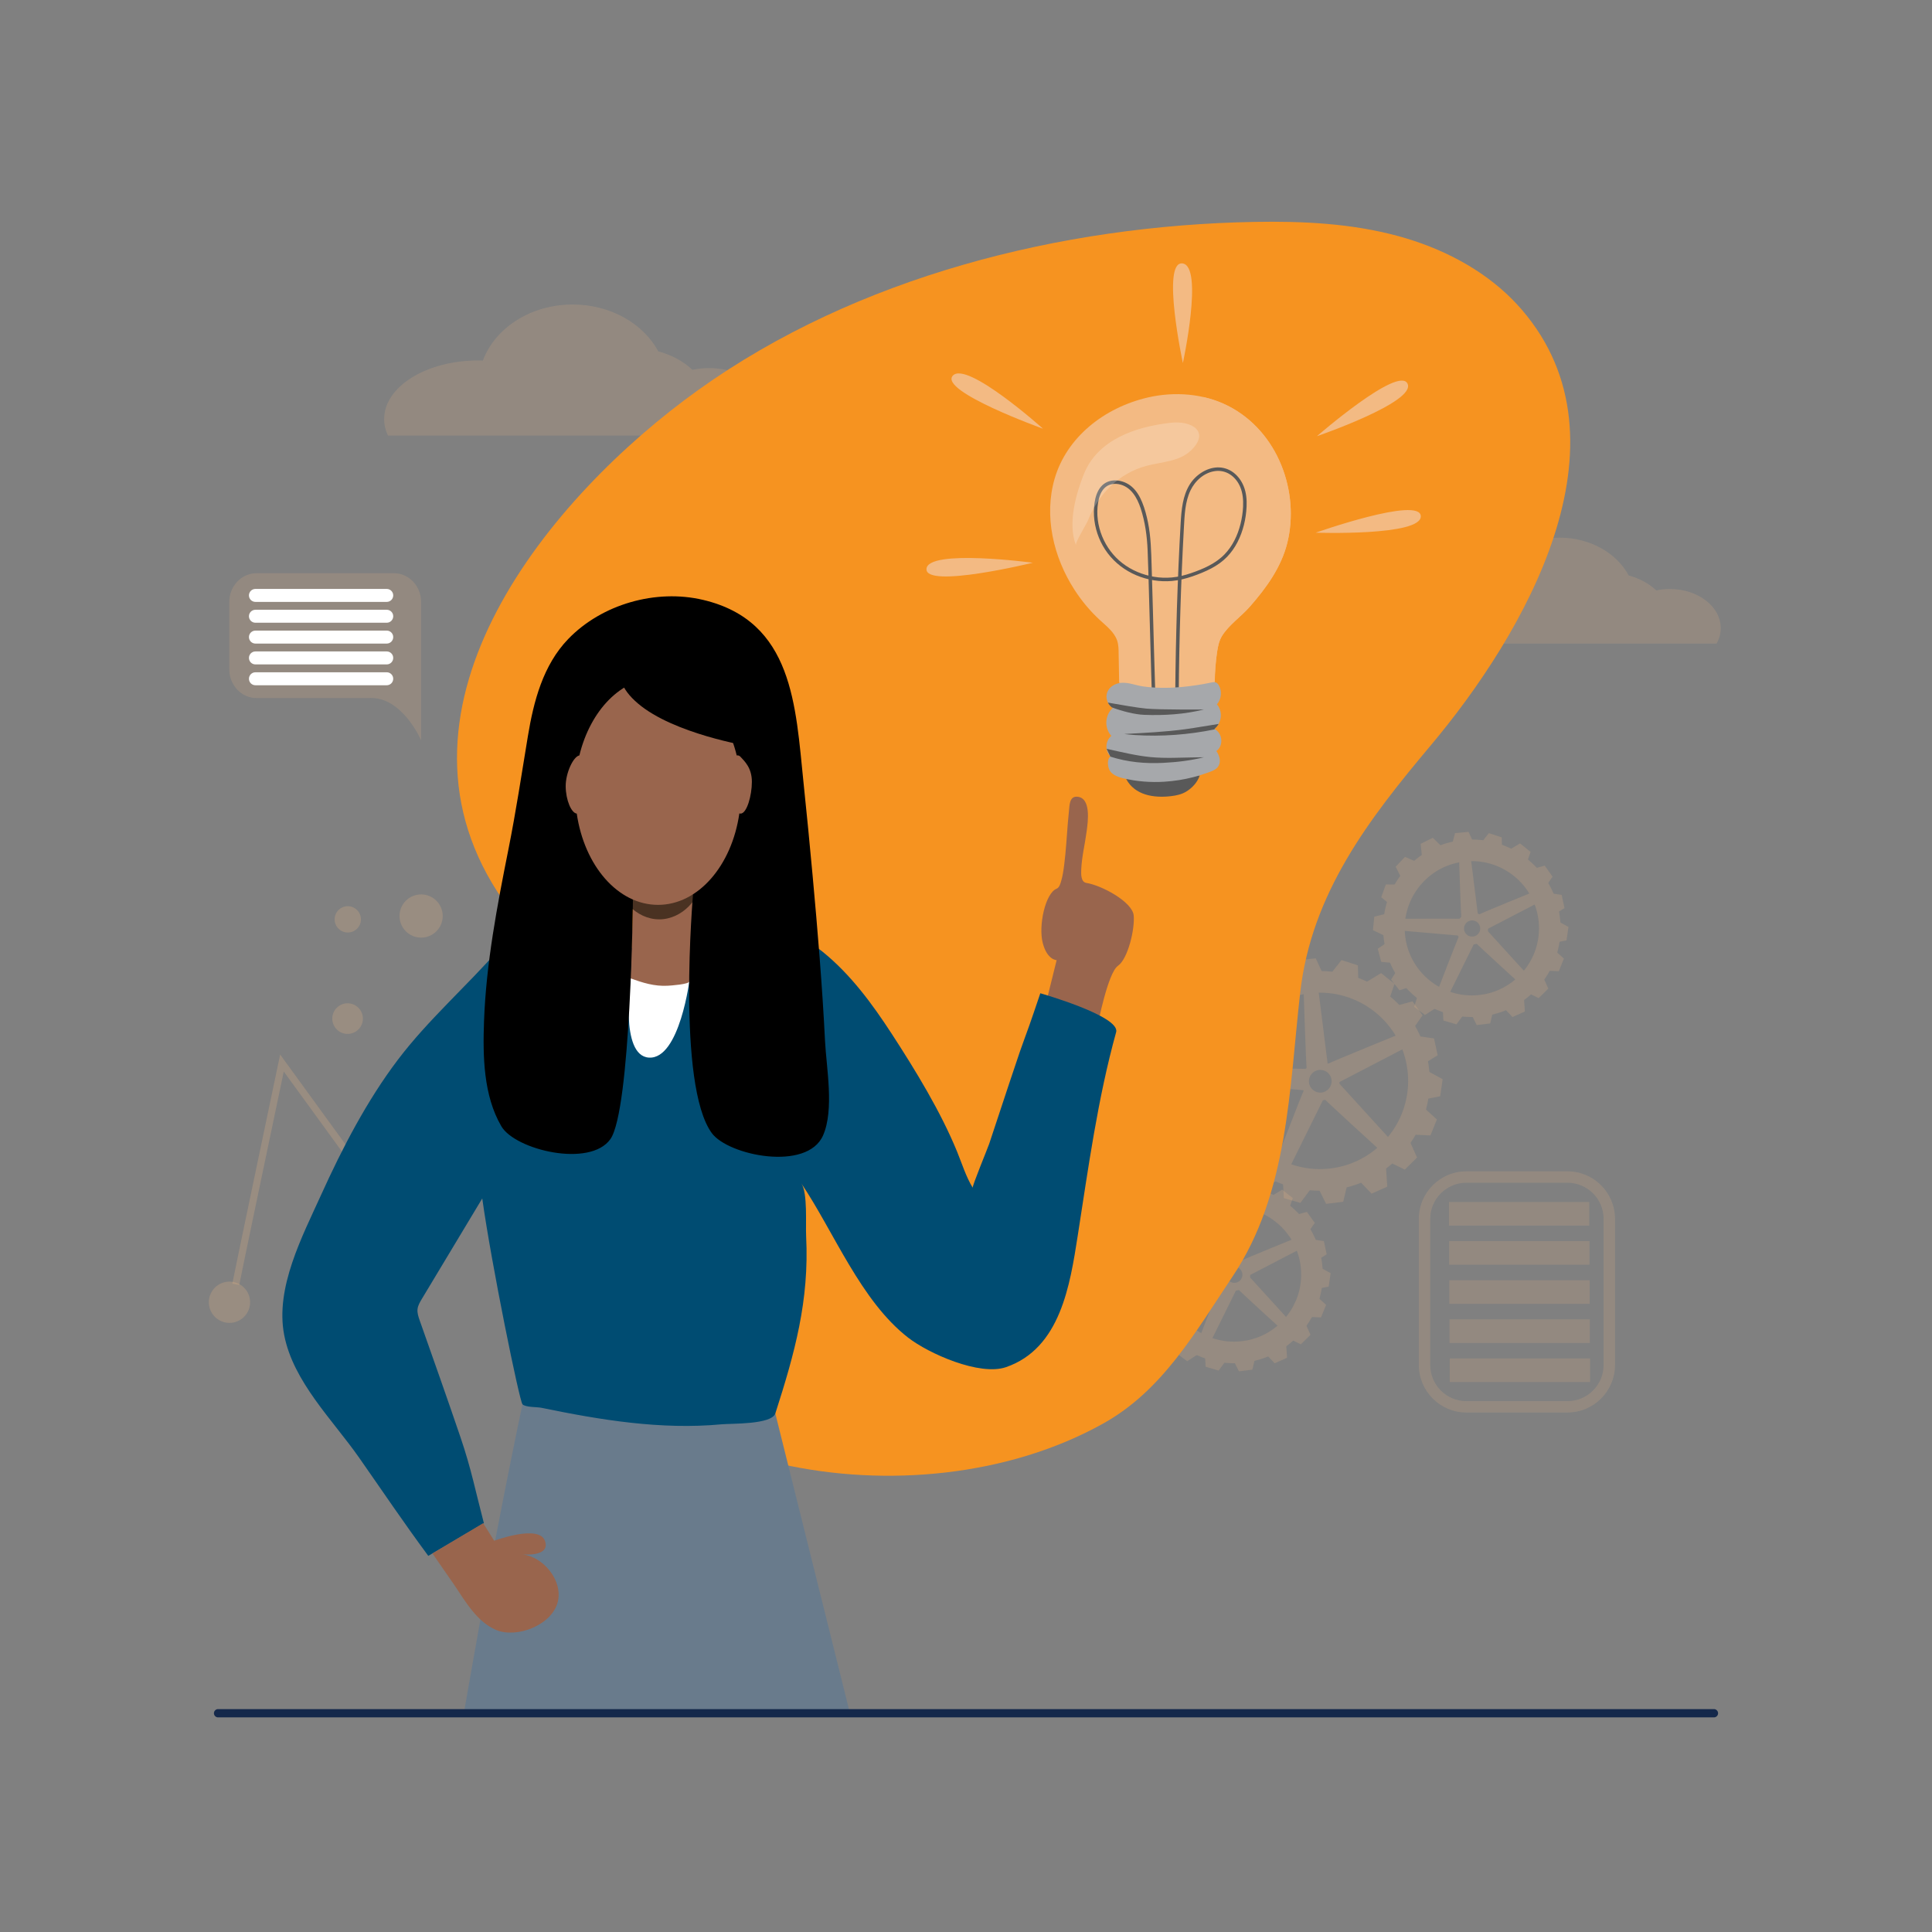 <?xml version="1.0" encoding="UTF-8"?><svg xmlns="http://www.w3.org/2000/svg" viewBox="0 0 700 700"><rect x="0" y="0" width="700" height="700" fill="#808080" stroke="none"/><defs><style>.cls-1{fill:#f3ba83;}.cls-2{fill:#004c72;}.cls-3{fill:#697b8c;}.cls-4{fill:#f69320;}.cls-5{fill:#fff;}.cls-6{fill:#99654d;}.cls-7{fill:#a6a8ab;}.cls-8{fill:#595959;}.cls-9{fill:#4a3222;}.cls-10{opacity:.17;}.cls-11{opacity:.22;}.cls-12{opacity:.19;}.cls-13{mix-blend-mode:screen;opacity:.21;}.cls-14{isolation:isolate;}.cls-15{fill:#14284b;stroke:#14284b;stroke-linecap:round;stroke-miterlimit:10;stroke-width:3px;}</style></defs><g class="cls-14"><g id="Layer_1"><g class="cls-10"><path class="cls-1" d="M279.77,150.89c0,2.47-.66,4.81-1.86,6.94H140.57c-.9-1.9-1.38-3.91-1.38-5.99,0-11.73,15.27-21.24,34.11-21.24,.56,0,1.12,0,1.67,.03,4.37-11.77,17.28-20.3,32.52-20.3,13.77,0,25.63,6.96,31.02,16.97,4.9,1.32,9.17,3.66,12.37,6.7,1.93-.41,3.96-.63,6.06-.63,12.61,0,22.83,7.84,22.83,17.52Z"/></g><g class="cls-10"><path class="cls-1" d="M623.46,227.57c0,1.99-.54,3.89-1.51,5.61h-110.97c-.72-1.54-1.11-3.16-1.11-4.84,0-9.48,12.34-17.16,27.56-17.16,.45,0,.9,0,1.35,.02,3.53-9.51,13.96-16.4,26.28-16.4,11.12,0,20.71,5.62,25.06,13.71,3.96,1.07,7.41,2.96,9.99,5.41,1.56-.33,3.2-.51,4.9-.51,10.19,0,18.44,6.34,18.44,14.16Z"/></g><g class="cls-10"><path class="cls-1" d="M272.51,225.11c0,1.45-.39,2.83-1.1,4.08h-80.78c-.53-1.12-.81-2.3-.81-3.53,0-6.9,8.98-12.49,20.06-12.49,.33,0,.66,0,.98,.02,2.57-6.92,10.16-11.94,19.13-11.94,8.1,0,15.07,4.09,18.24,9.98,2.88,.78,5.39,2.15,7.27,3.94,1.14-.24,2.33-.37,3.57-.37,7.41,0,13.43,4.61,13.43,10.31Z"/></g><g class="cls-12"><path class="cls-1" d="M533.22,368.49c-7.46,0-14.62-2.57-20.44-7.39-6.62-5.48-10.71-13.2-11.51-21.75-.81-8.55,1.76-16.91,7.24-23.52,5.48-6.62,13.2-10.71,21.75-11.51,8.55-.81,16.9,1.76,23.52,7.24,6.62,5.48,10.71,13.2,11.51,21.75h0c.81,8.55-1.76,16.91-7.24,23.52-5.48,6.62-13.2,10.71-21.75,11.51-1.03,.1-2.06,.15-3.08,.15Zm.08-56.48c-.76,0-1.53,.04-2.3,.11-6.47,.61-12.31,3.7-16.45,8.71-4.14,5.01-6.09,11.32-5.48,17.79,1.26,13.35,13.15,23.19,26.5,21.93,13.35-1.26,23.19-13.15,21.93-26.5h0c-1.19-12.58-11.81-22.04-24.2-22.04Z"/><path class="cls-1" d="M533.38,342.2c-2.94,0-5.47-2.25-5.75-5.24-.3-3.17,2.04-6,5.21-6.3,3.17-.3,6,2.04,6.3,5.21h0c.3,3.17-2.04,6-5.21,6.3-.18,.02-.37,.03-.55,.03Zm0-8.71c-.09,0-.18,0-.28,.01-1.61,.15-2.8,1.59-2.64,3.19,.15,1.61,1.58,2.8,3.19,2.64,1.61-.15,2.8-1.58,2.64-3.19h0c-.14-1.52-1.42-2.66-2.92-2.66Z"/><path class="cls-1" d="M529.49,333.03c-.22-2.35-.87-22.26-.87-22.26l4.18-.7,2.81,22.39-6.12,.58Z"/><path class="cls-1" d="M535.56,331.43c2.12-1.02,20.58-8.53,20.58-8.53l2.11,3.67-20.02,10.4-2.67-5.54Z"/><path class="cls-1" d="M529.51,332.9c-2.35-.13-22.28,0-22.28,0l-.54,4.2,22.48,1.94,.34-6.14Z"/><path class="cls-1" d="M528.7,338.95c-.98,2.14-8.12,20.74-8.12,20.74l3.71,2.03,10-20.22-5.59-2.56Z"/><path class="cls-1" d="M534.26,341.22c1.64,1.69,16.36,15.12,16.36,15.12l3.25-2.72-15.19-16.68-4.42,4.28Z"/><polygon class="cls-1" points="535.06 307.8 525.37 308.71 527.19 301.85 532.09 301.39 535.06 307.8"/><polygon class="cls-1" points="544.29 310.45 535.03 307.44 539.43 301.86 544.11 303.38 544.29 310.45"/><polygon class="cls-1" points="552.27 315.32 544.64 309.26 550.72 305.58 554.57 308.64 552.27 315.32"/><polygon class="cls-1" points="558.5 323.43 552.83 315.51 559.68 313.63 562.54 317.63 558.5 323.43"/><polygon class="cls-1" points="560.85 332.74 558.79 323.22 565.82 324.22 566.86 329.03 560.85 332.74"/><polygon class="cls-1" points="560.64 342.08 562.05 332.45 568.29 335.84 567.58 340.71 560.64 342.08"/><polygon class="cls-1" points="557.73 351.58 561.39 342.55 566.64 347.33 564.79 351.89 557.73 351.58"/><polygon class="cls-1" points="551.13 358.55 558.07 351.71 560.99 358.19 557.49 361.64 551.13 358.55"/><polygon class="cls-1" points="543.13 363.38 552.02 359.41 552.49 366.49 548 368.5 543.13 363.38"/><polygon class="cls-1" points="509.18 320.5 505.87 329.66 500.44 325.08 502.12 320.45 509.18 320.5"/><polygon class="cls-1" points="515.52 313.29 508.84 320.38 505.68 314.02 509.05 310.44 515.52 313.29"/><polygon class="cls-1" points="524.19 308.48 515.46 312.79 514.72 305.73 519.13 303.55 524.19 308.48"/><polygon class="cls-1" points="507.79 348.96 513.81 356.62 507.05 358.8 504.01 354.93 507.79 348.96"/><polygon class="cls-1" points="505.02 339.77 507.51 349.18 500.44 348.51 499.18 343.75 505.02 339.77"/><polygon class="cls-1" points="504.79 330.42 503.83 340.11 497.44 337.01 497.93 332.11 504.79 330.42"/><polygon class="cls-1" points="531.89 365.09 541.55 363.9 539.93 370.81 535.04 371.41 531.89 365.09"/><polygon class="cls-1" points="522.59 362.7 531.93 365.45 527.69 371.15 522.97 369.76 522.59 362.7"/><polygon class="cls-1" points="514.48 358.06 522.27 363.9 516.3 367.75 512.37 364.8 514.48 358.06"/></g><g class="cls-12"><path class="cls-1" d="M447.06,493.93c-7.46,0-14.62-2.57-20.44-7.39-6.62-5.48-10.71-13.2-11.51-21.75-.81-8.55,1.76-16.91,7.24-23.52,5.48-6.62,13.2-10.71,21.75-11.51,8.55-.81,16.91,1.76,23.52,7.24,6.62,5.48,10.71,13.2,11.51,21.75,.81,8.55-1.76,16.9-7.24,23.52-5.48,6.62-13.2,10.71-21.75,11.51-1.03,.1-2.06,.15-3.08,.15Zm.1-56.48c-.77,0-1.55,.04-2.33,.11-13.35,1.26-23.19,13.15-21.93,26.5,.61,6.47,3.7,12.31,8.71,16.45,5.01,4.14,11.32,6.09,17.79,5.48,6.47-.61,12.31-3.7,16.45-8.71,4.14-5.01,6.09-11.32,5.48-17.79-.61-6.47-3.7-12.31-8.71-16.45-4.4-3.64-9.82-5.59-15.46-5.59Z"/><path class="cls-1" d="M447.21,467.65c-1.34,0-2.63-.46-3.68-1.33-1.19-.98-1.92-2.37-2.07-3.91-.3-3.17,2.04-6,5.21-6.3,1.54-.14,3.04,.32,4.23,1.3,1.19,.98,1.92,2.37,2.07,3.91,.15,1.54-.32,3.04-1.3,4.23-.98,1.19-2.37,1.92-3.91,2.07-.19,.02-.37,.03-.55,.03Zm.02-8.71c-.09,0-.19,0-.28,.01-1.61,.15-2.8,1.58-2.64,3.19,.07,.78,.45,1.48,1.05,1.98,.6,.5,1.37,.73,2.14,.66,.78-.07,1.48-.45,1.98-1.05,.5-.6,.73-1.37,.66-2.14s-.45-1.48-1.05-1.98c-.53-.44-1.18-.67-1.86-.67Z"/><path class="cls-1" d="M443.33,458.48c-.22-2.35-.87-22.26-.87-22.26l4.18-.7,2.81,22.39-6.12,.58Z"/><path class="cls-1" d="M449.4,456.87c2.12-1.02,20.58-8.53,20.58-8.53l2.11,3.67-20.02,10.4-2.67-5.54Z"/><path class="cls-1" d="M443.34,458.34c-2.35-.13-22.28,0-22.28,0l-.54,4.2,22.48,1.94,.34-6.14Z"/><path class="cls-1" d="M442.54,464.39c-.98,2.14-8.12,20.74-8.12,20.74l3.71,2.03,10-20.22-5.59-2.56Z"/><path class="cls-1" d="M448.1,466.67c1.64,1.69,16.36,15.12,16.36,15.12l3.25-2.72-15.19-16.68-4.42,4.28Z"/><polygon class="cls-1" points="448.9 433.24 439.2 434.16 441.03 427.29 445.93 426.83 448.9 433.24"/><polygon class="cls-1" points="458.13 435.89 448.87 432.88 453.26 427.31 457.94 428.83 458.13 435.89"/><polygon class="cls-1" points="466.11 440.77 458.48 434.71 464.55 431.02 468.41 434.08 466.11 440.77"/><polygon class="cls-1" points="472.33 448.87 466.67 440.95 473.52 439.08 476.38 443.08 472.33 448.87"/><polygon class="cls-1" points="474.68 458.18 472.63 448.66 479.66 449.66 480.7 454.47 474.68 458.18"/><polygon class="cls-1" points="474.48 467.53 475.89 457.89 482.12 461.29 481.41 466.16 474.48 467.53"/><polygon class="cls-1" points="471.57 477.02 475.23 468 480.48 472.78 478.63 477.34 471.57 477.02"/><polygon class="cls-1" points="464.97 483.99 471.91 477.16 474.83 483.63 471.32 487.08 464.97 483.99"/><polygon class="cls-1" points="456.96 488.83 465.85 484.85 466.33 491.94 461.84 493.95 456.96 488.83"/><polygon class="cls-1" points="423.02 445.94 419.71 455.1 414.28 450.52 415.95 445.89 423.02 445.94"/><polygon class="cls-1" points="429.36 438.73 422.68 445.82 419.52 439.46 422.89 435.88 429.36 438.73"/><polygon class="cls-1" points="438.03 433.93 429.29 438.23 428.55 431.17 432.97 429 438.03 433.93"/><polygon class="cls-1" points="421.63 474.41 427.65 482.06 420.89 484.25 417.85 480.38 421.63 474.41"/><polygon class="cls-1" points="418.86 465.21 421.34 474.63 414.27 473.95 413.02 469.2 418.86 465.21"/><polygon class="cls-1" points="418.63 455.87 417.67 465.56 411.28 462.45 411.77 457.55 418.63 455.87"/><polygon class="cls-1" points="445.73 490.53 455.39 489.34 453.76 496.26 448.88 496.86 445.73 490.53"/><polygon class="cls-1" points="436.43 488.15 445.77 490.89 441.53 496.59 436.81 495.2 436.43 488.15"/><polygon class="cls-1" points="428.31 483.5 436.11 489.34 430.14 493.2 426.2 490.25 428.31 483.5"/></g><g class="cls-12"><path class="cls-1" d="M478.16,431.42c-9.23,0-18.09-3.18-25.3-9.14-8.19-6.78-13.25-16.33-14.25-26.92-1-10.58,2.18-20.92,8.96-29.11,6.78-8.19,16.33-13.25,26.92-14.25,10.58-1,20.92,2.18,29.11,8.96,8.19,6.78,13.25,16.33,14.25,26.92,1,10.58-2.18,20.92-8.96,29.11-6.78,8.19-16.33,13.25-26.92,14.25-1.27,.12-2.55,.18-3.81,.18Zm.1-71.75c-1,0-2.01,.05-3.03,.14-17.54,1.66-30.47,17.27-28.81,34.82,1.66,17.54,17.27,30.47,34.82,28.81,17.54-1.66,30.47-17.27,28.81-34.82-1.56-16.53-15.51-28.95-31.79-28.95Z"/><path class="cls-1" d="M478.37,398.71c-3.54,0-6.58-2.71-6.92-6.3-.36-3.82,2.45-7.22,6.27-7.58,3.82-.36,7.22,2.45,7.58,6.27h0c.36,3.82-2.45,7.22-6.27,7.58-.22,.02-.44,.03-.66,.03Zm0-11.07c-.13,0-.26,0-.39,.02-2.26,.21-3.92,2.22-3.71,4.48s2.22,3.92,4.48,3.71c2.26-.21,3.92-2.22,3.71-4.48-.2-2.13-1.99-3.72-4.09-3.72Z"/><path class="cls-1" d="M473.43,387.44c-.28-2.98-1.1-28.28-1.1-28.28l5.3-.89,3.57,28.44-7.78,.73Z"/><path class="cls-1" d="M481.14,385.41c2.7-1.3,26.14-10.84,26.14-10.84l2.68,4.67-25.43,13.21-3.39-7.04Z"/><path class="cls-1" d="M473.45,387.27c-2.99-.17-28.3,0-28.3,0l-.69,5.33,28.55,2.47,.43-7.8Z"/><path class="cls-1" d="M472.43,394.95c-1.24,2.72-10.32,26.35-10.32,26.35l4.72,2.58,12.71-25.69-7.11-3.25Z"/><path class="cls-1" d="M479.49,397.85c2.08,2.15,20.79,19.2,20.79,19.2l4.12-3.45-19.3-21.18-5.61,5.44Z"/><polygon class="cls-1" points="480.5 355.38 468.19 356.55 470.51 347.83 476.73 347.24 480.5 355.38"/><polygon class="cls-1" points="492.23 358.75 480.46 354.93 486.05 347.84 491.99 349.77 492.23 358.75"/><polygon class="cls-1" points="502.36 364.94 492.68 357.25 500.39 352.56 505.28 356.45 502.36 364.94"/><polygon class="cls-1" points="510.27 375.24 503.08 365.18 511.78 362.8 515.42 367.88 510.27 375.24"/><polygon class="cls-1" points="513.26 387.06 510.65 374.97 519.58 376.24 520.9 382.35 513.26 387.06"/><polygon class="cls-1" points="513 398.94 514.78 386.7 522.71 391.01 521.81 397.2 513 398.94"/><polygon class="cls-1" points="509.3 411 513.95 399.53 520.62 405.61 518.27 411.4 509.3 411"/><polygon class="cls-1" points="500.92 419.85 509.73 411.17 513.44 419.39 508.99 423.78 500.92 419.85"/><polygon class="cls-1" points="490.75 425.99 502.04 420.94 502.64 429.95 496.94 432.5 490.75 425.99"/><polygon class="cls-1" points="447.63 371.52 443.43 383.15 436.53 377.33 438.66 371.46 447.63 371.52"/><polygon class="cls-1" points="455.68 362.36 447.2 371.36 443.18 363.29 447.47 358.74 455.68 362.36"/><polygon class="cls-1" points="466.69 356.26 455.6 361.73 454.66 352.75 460.27 349.99 466.69 356.26"/><polygon class="cls-1" points="445.86 407.67 453.51 417.4 444.93 420.17 441.06 415.26 445.86 407.67"/><polygon class="cls-1" points="442.34 396 445.5 407.96 436.52 407.1 434.92 401.06 442.34 396"/><polygon class="cls-1" points="442.06 384.12 440.83 396.43 432.72 392.49 433.34 386.27 442.06 384.12"/><polygon class="cls-1" points="476.47 428.16 488.75 426.65 486.68 435.43 480.48 436.19 476.47 428.16"/><polygon class="cls-1" points="464.66 425.13 476.53 428.62 471.15 435.85 465.15 434.09 464.66 425.13"/><polygon class="cls-1" points="454.36 419.23 464.25 426.64 456.68 431.54 451.68 427.79 454.36 419.23"/></g><g><g class="cls-10"><path class="cls-1" d="M567.93,511.78h-36.64c-9.49,0-17.22-7.72-17.22-17.22v-52.95c0-9.49,7.72-17.22,17.22-17.22h36.64c9.49,0,17.22,7.72,17.22,17.22v52.95c0,9.49-7.72,17.22-17.22,17.22Zm-36.64-83.25c-7.22,0-13.09,5.87-13.09,13.09v52.95c0,7.22,5.87,13.09,13.09,13.09h36.64c7.22,0,13.09-5.87,13.09-13.09v-52.95c0-7.22-5.87-13.09-13.09-13.09h-36.64Z"/></g><g><g class="cls-10"><rect class="cls-1" x="524.97" y="435.51" width="50.85" height="8.55"/></g><g class="cls-10"><rect class="cls-1" x="525.04" y="449.68" width="50.85" height="8.55"/></g><g class="cls-10"><rect class="cls-1" x="525.11" y="463.85" width="50.85" height="8.55"/></g><g class="cls-10"><rect class="cls-1" x="525.18" y="478.02" width="50.85" height="8.55"/></g><g class="cls-10"><rect class="cls-1" x="525.25" y="492.2" width="50.85" height="8.55"/></g></g></g><g class="cls-11"><circle class="cls-1" cx="83.14" cy="471.83" r="7.48"/></g><g class="cls-11"><circle class="cls-1" cx="145.88" cy="453.67" r="6.69"/></g><g class="cls-11"><circle class="cls-1" cx="152.58" cy="331.89" r="7.83"/></g><g class="cls-11"><circle class="cls-1" cx="125.94" cy="369.06" r="5.55"/></g><g class="cls-11"><circle class="cls-1" cx="126.01" cy="333.1" r="4.77"/></g><g class="cls-11"><circle class="cls-1" cx="192.25" cy="416.99" r="5.63"/></g><g class="cls-11"><path class="cls-1" d="M86.69,465.56l-2.52-.45c.61-3.44,16.08-77.09,16.74-80.22l.59-2.83,43.57,59.94,11.26-55.32,35.43,13.68,24.52-42.07,2.22,1.29-25.62,43.96-34.64-13.38-11.82,58.06-43.6-59.98c-2.92,13.89-15.59,74.29-16.13,77.32Z"/></g><g><g class="cls-10"><path class="cls-1" d="M142.71,207.69h-49.78c-5.43,0-9.86,4.68-9.86,10.39v24.45c0,5.72,4.44,10.39,9.86,10.39h40.63c12.06-.86,19.01,15.29,19.01,15.29v-50.14c0-5.72-4.44-10.39-9.86-10.39Z"/></g><path class="cls-5" d="M140.12,218.08h-47.57c-1.3,0-2.35-1.05-2.35-2.35h0c0-1.3,1.05-2.35,2.35-2.35h47.57c1.3,0,2.35,1.05,2.35,2.35h0c0,1.3-1.05,2.35-2.35,2.35Z"/><path class="cls-5" d="M140.12,225.63h-47.57c-1.3,0-2.35-1.05-2.35-2.35h0c0-1.3,1.05-2.35,2.35-2.35h47.57c1.3,0,2.35,1.05,2.35,2.35h0c0,1.3-1.05,2.35-2.35,2.35Z"/><path class="cls-5" d="M140.12,233.18h-47.57c-1.3,0-2.35-1.05-2.35-2.35h0c0-1.3,1.05-2.35,2.35-2.35h47.57c1.3,0,2.35,1.05,2.35,2.35h0c0,1.3-1.05,2.35-2.35,2.35Z"/><path class="cls-5" d="M140.12,240.73h-47.57c-1.3,0-2.35-1.05-2.35-2.35h0c0-1.3,1.05-2.35,2.35-2.35h47.57c1.3,0,2.35,1.05,2.35,2.35h0c0,1.3-1.05,2.35-2.35,2.35Z"/><path class="cls-5" d="M140.12,248.28h-47.57c-1.3,0-2.35-1.05-2.35-2.35h0c0-1.3,1.05-2.35,2.35-2.35h47.57c1.3,0,2.35,1.05,2.35,2.35h0c0,1.3-1.05,2.35-2.35,2.35Z"/></g><path class="cls-4" d="M547.9,108.45c-11.16-11.22-25.87-18.69-41.19-22.88-16.95-4.63-34.71-5.49-52.27-5.17-69.85,1.28-144.02,19.8-201.41,60.87-53.92,38.58-116.51,114.29-72.7,182.02,21.26,32.86,64.85,45.24,57.54,90.67-5.45,33.92-29.95,68.2,2.36,96.67,11.92,10.5,27.29,16.34,42.79,19.82,37.95,8.52,82.32,4.5,116.68-14.67,21.53-12.01,33.22-32.86,46.93-53.35,20.14-30.1,20.51-67.96,24.44-102.67,4.08-36.04,24.83-62.93,47.4-89.79,33.5-39.88,74.48-109.56,32.87-157.8-1.1-1.28-2.25-2.51-3.43-3.7Z"/><g><path class="cls-1" d="M440.13,247.1c.01-3.48,.33-7.51,.85-10.96,.3-1.97,.7-3.97,1.75-5.69,2.41-3.95,6.98-7.09,10.08-10.62,6.03-6.87,11.39-14.31,13.58-23.08,4.58-18.32-3.22-40.5-21.59-49.77-8.71-4.39-19.23-5.2-28.84-2.98-15.89,3.66-29.47,14.44-33.83,29.38-3.96,13.57-.49,28.44,7.18,40.32,2.55,3.95,5.6,7.63,9.11,10.88,2.45,2.27,5.31,4.43,6.34,7.51,.52,1.54,.53,3.18,.54,4.79,.02,3.48,.18,7.02,.19,10.5l15.92,4.75,18.72-5.04Z"/><path class="cls-1" d="M444.8,146.99c-2.78-1.4-5.75-2.44-8.81-3.13,15.47,11.1,21.82,32.86,17.61,51.07-2.18,9.44-7.53,17.44-13.55,24.83-3.1,3.8-7.66,7.18-10.07,11.42-1.05,1.86-1.45,4.01-1.74,6.13-.52,3.71-.83,8.05-.84,11.8l12.74-2.01c.01-3.48,.33-7.51,.85-10.96,.3-1.97,.7-3.97,1.75-5.69,2.41-3.95,6.98-7.09,10.08-10.62,6.03-6.87,11.39-14.31,13.58-23.08,4.58-18.32-3.22-40.5-21.59-49.77Z"/><path class="cls-8" d="M418.58,251.11c-.17-5.05-.31-10.1-.45-15.14-.15-5.2-.28-10.4-.43-15.61-.14-5.08-.28-10.16-.44-15.24-.17-5.34-.26-10.67-1.34-15.92-.5-2.44-1.14-4.88-2.08-7.19-.85-2.09-2-4.11-3.72-5.62-3.1-2.73-8.36-3.47-11.25-.02-1.36,1.63-1.99,3.72-2.29,5.79-.31,2.14-.33,4.31-.05,6.46,.56,4.29,2.23,8.42,4.85,11.87,2.67,3.51,6.24,6.21,10.3,7.93,4.07,1.72,8.58,2.48,12.99,2.07,2.5-.23,4.95-.84,7.32-1.65,2.38-.82,4.74-1.76,6.96-2.94,2.08-1.1,4.02-2.47,5.66-4.17,1.5-1.56,2.76-3.36,3.75-5.29,2.04-3.95,3.1-8.44,3.3-12.87,.12-2.49-.1-5.07-1.05-7.4-.79-1.95-2.04-3.69-3.73-4.97-1.66-1.25-3.71-1.92-5.79-1.85-2.05,.07-4.05,.78-5.77,1.89-1.74,1.12-3.24,2.63-4.32,4.39-1.24,2.03-1.99,4.32-2.44,6.64-.46,2.36-.64,4.76-.78,7.16-.15,2.52-.28,5.04-.41,7.56-.26,5.2-.49,10.4-.68,15.6-.2,5.25-.36,10.49-.49,15.74-.13,5.21-.24,10.41-.31,15.62-.03,2.46-.06,4.92-.08,7.39,0,.82,1.26,.82,1.27,0,.08-10.02,.28-20.05,.59-30.07,.31-10.04,.72-20.08,1.28-30.11,.25-4.51,.4-9.28,2.37-13.44,1.68-3.54,4.98-6.52,8.97-7.04,1.91-.25,3.81,.18,5.42,1.24,1.64,1.07,2.9,2.72,3.65,4.52,.94,2.24,1.14,4.72,1.03,7.13-.1,2.14-.42,4.28-.95,6.36-1.02,4.04-2.86,7.93-5.78,10.94-3.26,3.36-7.72,5.28-12.08,6.77-2.28,.78-4.63,1.39-7.04,1.59-2.11,.18-4.26,.11-6.35-.24-4.14-.69-8.13-2.34-11.47-4.9-6.57-5.04-10.2-13.74-8.86-21.96,.31-1.88,.9-3.87,2.27-5.26,1.38-1.4,3.38-1.81,5.27-1.44,4.35,.86,6.61,4.87,7.89,8.76,1.62,4.96,2.31,10.09,2.52,15.29,.2,4.9,.32,9.8,.46,14.7,.28,9.99,.54,19.98,.84,29.97,.07,2.32,.14,4.63,.22,6.95,.03,.82,1.3,.82,1.27,0h0Z"/><g class="cls-13"><path class="cls-5" d="M389.84,197.54c-3.06-7.94,.04-18.72,2.9-25.83,4.97-12.34,18.45-17.06,31.42-18.53,7.67-.87,14.27,3.19,7.51,9.87-4.27,4.23-10.62,4.23-16.2,5.71-10.39,2.76-17.64,10.6-21.31,19.85-.54,1.36-4.68,7.97-4.32,8.92Z"/></g><g><path class="cls-8" d="M408.05,282.28c3.14,5.83,9.97,6.94,16.31,6.17,1.85-.22,3.73-.63,5.33-1.58,2.3-1.36,4.17-3.46,5-5.89l-26.64,1.3Z"/><path class="cls-7" d="M440.73,272.13c1.06,1.56,1.76,3.68,.74,5.42-.82,1.4-2.47,1.88-3.97,2.43-1.68,.62-3.39,1.14-5.12,1.59-3.42,.88-6.94,1.43-10.48,1.66-4.97,.32-9.99-.08-14.82-1.22-1.38-.32-2.8-.78-3.9-1.63-.28-.21-.53-.45-.77-.72-1.11-1.27-1.5-4.69-.03-5.57-2.11-1.98-1.96-5.64,.29-7.47-2.62-2.8-2.39-7.52,.49-10.09-.11-.07-.21-.14-.3-.22-.61-.47-1.09-1.07-1.43-1.73-.49-.97-.67-2.09-.43-3.15,.44-1.98,2.16-3.36,4.16-3.85,.37-.09,.76-.15,1.14-.18,2.7-.2,5.3,.96,7.88,1.31,4.24,.59,8.65,.62,13.02,.28,.33-.02,.65-.05,.98-.08,3.51-.32,6.99-.86,10.36-1.55,.11-.02,.22-.04,.33-.07,.52-.11,1.08-.22,1.58-.06,.58,.19,.96,.7,1.23,1.21,1.13,2.14,.83,4.88-.76,6.76,1.7,1.95,1.85,4.88,.6,7.08-.39,.69-.9,1.31-1.55,1.8,.09,.04,.18,.09,.26,.14,2.77,1.62,3.11,5.99,.5,7.89Z"/><path class="cls-8" d="M439.97,264.1c.09,.04,.18,.09,.26,.14-9.5,1.96-19.31,2.71-29.01,2.08-1.31-.09-2.62-.21-3.92-.38,7.4-.4,14.84-.75,22.18-1.74,4.02-.55,8.03-1.3,12.05-1.9-.39,.69-.9,1.31-1.55,1.8Z"/><path class="cls-8" d="M436.19,257.06c-6.92,1.74-14.26,2.22-21.63,1.94-3.43-.13-7.99-1.32-11.71-2.7-.61-.47-1.09-1.07-1.43-1.73,4.25,.76,10.95,1.91,13.88,2.17,5.2,.46,20.88,.32,20.88,.32Z"/><path class="cls-8" d="M402.3,274.14s.02,0,.03,.01c6.16,1.99,12.65,2.59,19.14,2.25,4.95-.25,9.93-.83,14.72-2.03-1.04,.02-2.07,.03-3.11,.04-5.38,.07-10.82,.41-16.18-.1-5.11-.49-10.17-1.73-15.11-2.81-.28-.06-.56-.12-.83-.19l1.35,2.83Z"/></g><path class="cls-1" d="M374.22,203.89s-38.03-5.08-38.54,2.22c-.51,7.3,38.54-2.22,38.54-2.22Z"/><path class="cls-1" d="M377.9,155.33s-27.73-24.85-32.7-19.2c-4.97,5.66,32.7,19.2,32.7,19.2Z"/><path class="cls-1" d="M428.58,131.54s7.61-35.21-.16-36.1c-7.77-.89,.16,36.1,.16,36.1Z"/><path class="cls-1" d="M477.16,158.03s36.07-12.37,32.81-19.03c-3.25-6.66-32.81,19.03-32.81,19.03Z"/><path class="cls-1" d="M476.71,193s38.39,1.31,38.07-6c-.32-7.31-38.07,6-38.07,6Z"/></g><path class="cls-6" d="M377.8,368.22l5.04-20.34s-3.43,0-5.04-6.24c-1.6-6.24,.92-18.03,5.04-19.65,1-.39,1.4-1.93,1.66-2.84,.56-1.92,.84-3.93,1.09-5.92,.63-4.97,.9-9.98,1.3-14.97,.12-1.43,.24-2.86,.4-4.29,.22-1.89,.08-5.45,2.89-5.31,5.26,.25,3.98,9.09,3.56,12.35-.6,4.68-1.79,9.34-1.99,14.07-.06,1.5-.18,4.49,1.85,4.82,5.72,.92,16.71,6.93,17.16,11.79,.46,4.85-2.06,15.72-5.72,18.26-3.66,2.54-7.32,21.5-7.32,21.5l-19.91-3.24Z"/><path class="cls-3" d="M307.96,620.74H168.07c.59-3.44,1.19-6.89,1.79-10.33,1.38-7.88,2.78-15.75,4.21-23.61,1.74-9.57,3.52-19.14,5.35-28.69,3.15-16.47,6.43-32.91,9.87-49.31,.15-.71,.3-1.41,.44-2.11l90.24,1.65s.33,1.33,.95,3.81c3.31,13.28,14.8,59.45,27.04,108.61Z"/><path class="cls-2" d="M290.06,340.65c2.72,.76,5.4,2.09,8.13,4.3,10.05,8.17,17.84,18.76,24.98,29.74,8.56,13.17,17.67,28.08,23.6,42.57,1.77,4.33,3.24,9.14,5.67,13.08-.3-.49,5.48-14.44,5.98-15.96,2.37-7.22,4.78-14.43,7.17-21.64,7.6-22.94,3.63-9.96,11.34-32.86,0,0,29.08,8.27,27.47,14.08-6.69,24.16-10.06,49.05-13.92,73.77-2.78,17.79-6.24,40.8-25.97,47.61-9.57,3.3-28.04-4.91-35.5-10.71-17.15-13.33-26.78-38.15-38.66-55.85,2.33,3.47,1.5,14.68,1.73,19.23,1.17,23.18-4.15,42.32-11.16,64.1-1.36,4.08-15.92,3.61-19.43,3.94-21.96,2.06-43.86-1.55-65.32-5.98-1.59-.33-5.69-.13-6.86-1.26-1.08-1.04-11.29-50.92-14.58-74.59-7.3,12.15-14.6,24.29-21.91,36.44-.69,1.15-1.4,2.35-1.54,3.68-.15,1.38,.32,2.75,.78,4.07,5,14.15,10.01,28.3,14.84,42.5,3.86,11.35,5.4,19.44,8.42,30.96l-20.15,11.85c-9.53-12.94-15.87-22.44-25.08-35.61-9.59-13.71-23.84-27.46-27.12-44.4-3.32-17.14,6.55-35.73,13.43-50.91,7.63-16.84,16.57-34.07,27.77-48.85,10.93-14.43,24.87-26.58,36.78-40.2l51.02-.27c12.43-.88,24.87-1.72,37.3-2.62,7.76-.56,14.36-1.99,20.78-.21Z"/><path d="M253.78,235l-17.03,11.06c1.67-5.63,1.67-6.12,1.67-6.12l-33.46,13.99,4.66,19.75s21.67-9.87,25.23-21.39l.11-.35c5.94,8,22.03,27.76,31.96,21.78,12.36-7.44-13.14-38.71-13.14-38.71Z"/><path class="cls-6" d="M156.68,562.85l18.38-10.97,3.99,6.36s16.18-6.03,18.38,0c2.18,6.01-8.13,4.95-8.23,4.94,7.62,.79,14.79,9.42,12.91,17.15-2.04,8.43-14.83,13.44-22.44,10.2-6.91-2.95-11.14-10.44-15.15-16.38,0,0-7.83-11.3-7.83-11.3Z"/><path class="cls-5" d="M228.54,354.4s-4.13,28.13,6.58,28.79c11.21,.69,14.81-28.79,14.81-28.79h-21.39Z"/><path class="cls-6" d="M249.8,355.55c-.07,1.1-6.93,1.55-7.88,1.6-4.78,.27-9.09-1.07-13.51-2.7l1.1-29.35,21.67-1.1s-1.37,31.54-1.37,31.54Z"/><line class="cls-15" x1="79.01" y1="620.74" x2="620.99" y2="620.74"/><path class="cls-9" d="M254.04,318.52c0,6.79-6.8,14.58-15.19,14.58s-15.19-7.79-15.19-14.58,6.8-12.3,15.19-12.3,15.19,5.51,15.19,12.3Z"/><path d="M181.65,408.07c5.03,8.58,32.09,15.09,39.5,4.66s8.17-86.82,8.17-86.82l21.78-1.9s-6.02,69.02,6.8,86.53c5.96,8.13,34.56,13.99,40.32,.82,4.09-9.34,1.19-24.49,.7-34.24-.99-19.97-2.67-39.91-4.49-59.83-1.03-11.28-2.13-22.55-3.31-33.82-2.87-27.6-3.68-58.39-36.38-66.12-17.09-4.04-36.67,1.54-48.86,14.17-9.14,9.47-12.54,22.62-14.62,35.23-2.26,13.72-4.32,27.31-7.04,40.96-4.1,20.56-8.1,41.39-8.85,62.39-.45,12.49-.24,26.83,6.27,37.95Z"/><path class="cls-6" d="M268.32,274.22c-.44-.47-.91-.61-1.39-.5-3.97-16.36-15.23-28.16-28.51-28.16s-24.53,11.79-28.5,28.14c-2.23,.43-5,6.4-4.96,11.22,.05,5.05,2.08,9.67,4.01,9.86,2.74,18.86,14.88,33.07,29.45,33.07s26.74-14.24,29.46-33.13c.15,.05,.29,.07,.43,.07,2.27,0,4.11-6.52,4.11-11.52s-2.57-7.39-4.11-9.05Z"/><path d="M228.41,236.03s-10.2,7.88,2.76,18.88,40.04,15.41,40.04,15.41c0,0,18.94-28.43-11.89-31.94"/></g></g></svg>